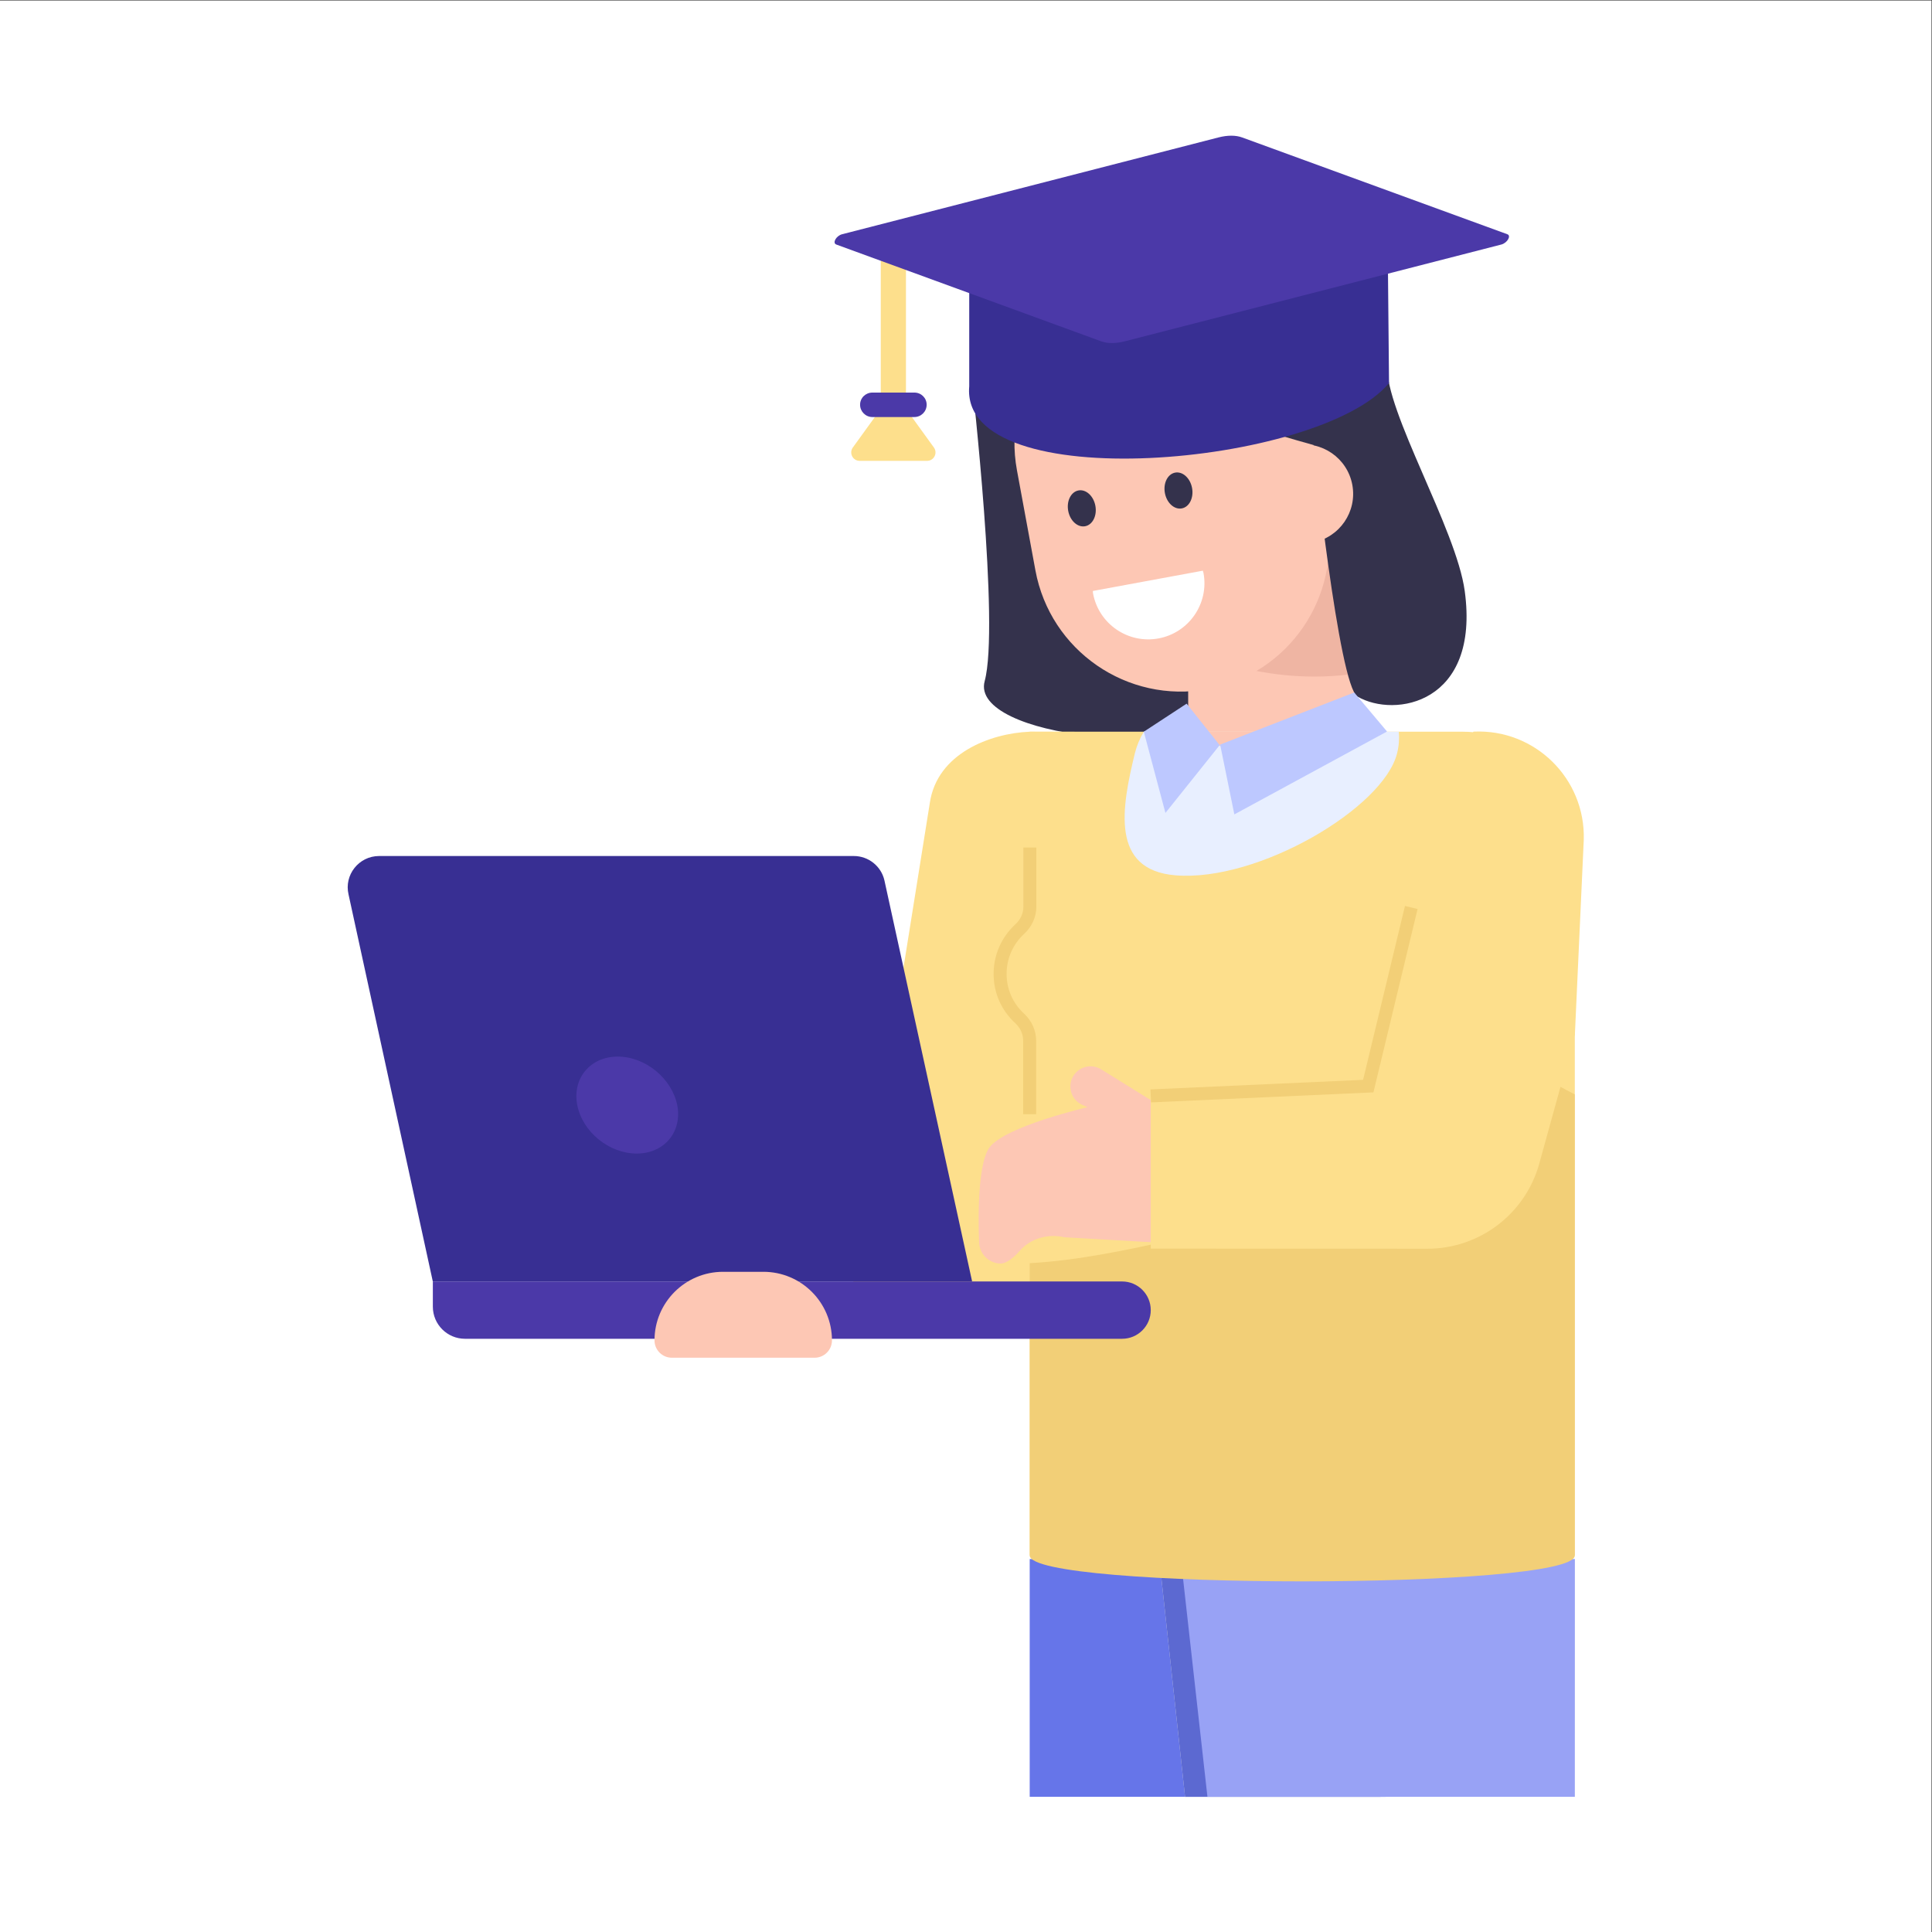 <?xml version="1.0" encoding="UTF-8" standalone="no"?>
<!-- Created with Inkscape (http://www.inkscape.org/) -->

<svg
   version="1.1"
   id="svg2"
   width="6666.667"
   height="6666.667"
   viewBox="0 0 6666.667 6666.667"
   sodipodi:docname="shutterstock_2406420531.eps"
   xmlns:inkscape="http://www.inkscape.org/namespaces/inkscape"
   xmlns:sodipodi="http://sodipodi.sourceforge.net/DTD/sodipodi-0.dtd"
   xmlns="http://www.w3.org/2000/svg"
   xmlns:svg="http://www.w3.org/2000/svg">
  <rect x="0" y="0" width="6666.667" height="6666.667" fill="#333333" stroke="none"/>
  <defs
     id="defs6" />
  <sodipodi:namedview
     id="namedview4"
     pagecolor="#ffffff"
     bordercolor="#000000"
     borderopacity="0.25"
     inkscape:showpageshadow="2"
     inkscape:pageopacity="0.0"
     inkscape:pagecheckerboard="0"
     inkscape:deskcolor="#d1d1d1" />
  <g
     id="g8"
     inkscape:groupmode="layer"
     inkscape:label="ink_ext_XXXXXX"
     transform="matrix(1.333,0,0,-1.333,0,6666.667)">
    <g
       id="g10"
       transform="scale(0.1)">
      <path
         d="M 0,0 H 50000 V 50000 H 0 Z"
         style="fill:#ffffff;fill-opacity:1;fill-rule:nonzero;stroke:none"
         id="path12" />
      <path
         d="m 23126.1,38772.5 c -180,0 -325.9,145.8 -325.9,325.9 v 4298.5 c 0,180.1 145.9,325.9 325.9,325.9 180,0 325.9,-145.8 325.9,-325.9 v -4298.5 c 0,-180.1 -145.9,-325.9 -325.9,-325.9"
         style="fill:#fddf8c;fill-opacity:1;fill-rule:nonzero;stroke:none"
         id="path14" />
      <path
         d="m 22076.9,38428.4 872.6,1206.9 c 87,120.3 266.2,120.3 353.2,0 l 872.6,-1206.9 c 104.2,-144.1 1.3,-345.6 -176.6,-345.6 h -1745.2 c -177.8,0 -280.8,201.5 -176.6,345.6"
         style="fill:#fddf8c;fill-opacity:1;fill-rule:nonzero;stroke:none"
         id="path16" />
      <path
         d="m 23987.7,39535.6 c 0,-176.1 -142.5,-318.6 -318.6,-318.6 h -1085.9 c -176.1,0 -318.7,142.5 -318.7,318.6 0,176.1 142.6,314.5 318.7,314.5 h 1085.9 c 176.1,0 318.6,-138.4 318.6,-314.5"
         style="fill:#4b39a8;fill-opacity:1;fill-rule:nonzero;stroke:none"
         id="path18" />
      <path
         d="m 25160.5,40159 c 3,-70.3 719,-6340.5 328.8,-7779.8 -390.2,-1439.4 5325.4,-2111.2 6583.4,-599.2 1258,1512 -82.8,6239.7 -82.8,6239.7 l -1809.2,1767 -5020.2,372.3"
         style="fill:#34324c;fill-opacity:1;fill-rule:nonzero;stroke:none"
         id="path20" />
      <path
         d="m 35862.6,3500 666.1,6154.8 H 26655.3 V 3500 h 9207.3"
         style="fill:#6675e9;fill-opacity:1;fill-rule:nonzero;stroke:none"
         id="path22" />
      <path
         d="m 35736.1,3500 h -5059.5 l -666,6153.1 H 36402 L 35736.1,3500"
         style="fill:#e5e5e5;fill-opacity:1;fill-rule:nonzero;stroke:none"
         id="path24" />
      <path
         d="m 35736.1,3500 h -5059.5 l -666,6153.1 H 36402 L 35736.1,3500"
         style="fill:#5c69d1;fill-opacity:1;fill-rule:nonzero;stroke:none"
         id="path26" />
      <path
         d="m 40766.9,3500 1.2,6155.5 H 30568.2 L 31256.1,3500 h 9510.8"
         style="fill:#98a2f5;fill-opacity:1;fill-rule:nonzero;stroke:none"
         id="path28" />
      <path
         d="m 27534.7,16497.2 2102.2,14566.5 -2979.8,7.7 c -1028.3,-42.2 -2395.7,-563.1 -2586.6,-1838.3 L 22035.2,16497.2 h 5499.5"
         style="fill:#fddf8c;fill-opacity:1;fill-rule:nonzero;stroke:none"
         id="path30" />
      <path
         d="M 40766.2,28178.9 V 9746.1 H 26657.1 V 31071.4 H 37865 c 1607.9,0 2901.2,-1289 2901.2,-2892.5"
         style="fill:#fddf8c;fill-opacity:1;fill-rule:nonzero;stroke:none"
         id="path32" />
      <path
         d="m 36166,30515.3 c -345.9,-1418.3 -3602.2,-3338.2 -5737.9,-3161.6 -1685.8,139.4 -1395.6,1743.3 -1049.7,3161.6 47.7,189.6 123.3,375 230.6,556.1 h 6600.7 c 15.9,-176.7 4,-366.5 -43.7,-556.1"
         style="fill:#e8efff;fill-opacity:1;fill-rule:nonzero;stroke:none"
         id="path34" />
      <path
         d="M 40766,21682.5 V 9746.1 c 0,-892.4 -14110.7,-892.4 -14110.7,0 v 7567.3 c 1272.2,70.9 2529.2,344.7 3776,618.3 2346.8,506.9 4718.8,1023.9 6867.9,2088.3 567.6,283.8 1130.2,608.2 1556,1074.5 192.6,212.9 354.8,451.1 466.3,709.6 96.3,217.9 71,547.4 344.6,537.3 197.7,-5.1 512,-344.7 689.4,-441 131.7,-76 273.7,-147 410.5,-217.9"
         style="fill:#f2cf77;fill-opacity:1;fill-rule:nonzero;stroke:none"
         id="path36" />
      <path
         d="m 26822.1,21170.9 h -336 v 1905.4 c 0,168.6 -73.4,329.4 -207.3,452.7 -359.6,332 -557.7,783.5 -557.7,1271 0,494 200.8,950.7 564.3,1286.6 133.2,122.1 206,282.2 206,450.8 V 28074 h 335.9 v -1536.6 c 0,-259.8 -114.8,-514.4 -314.3,-697.5 -293.9,-271.6 -456,-641 -456,-1039.9 0,-392.4 160.1,-756.6 450.1,-1024.2 200.2,-185.1 315,-439.7 315,-699.5 v -1905.4"
         style="fill:#f2cf77;fill-opacity:1;fill-rule:nonzero;stroke:none"
         id="path38" />
      <path
         d="m 25616.9,20312.9 c -370.7,-491.5 -271.6,-2447.5 -271.6,-2447.5 2.9,-304.4 245.2,-552.4 549.5,-562.1 146.6,-4.7 339.1,142.3 499.6,326.9 284.3,327 737.7,452.1 1159.8,354 l 2488.7,-142 248.2,3381.7 -1785.7,1107.2 c -208.9,129.4 -479.7,95.7 -650.5,-81 -252.4,-261.3 -167.3,-694.1 165.3,-840.4 l 132.2,-58.1 c 0,0 -2123,-491.8 -2535.5,-1038.7"
         style="fill:#fdc7b4;fill-opacity:1;fill-rule:nonzero;stroke:none"
         id="path40" />
      <path
         d="m 35419.4,21897.5 c 0,0 1291.4,6385.2 2721.4,9175.5 l 10.5,0.5 c 1583.5,72.7 2894.2,-1217.4 2846.6,-2801.9 l -229.8,-5043.6 -921.5,-3335.7 c -360.1,-1303.4 -1546.2,-2205.8 -2898.4,-2205 l -7159.3,4.1 v 3952.1 l 5630.5,254"
         style="fill:#fddf8c;fill-opacity:1;fill-rule:nonzero;stroke:none"
         id="path42" />
      <path
         d="m 29797,21475.4 -15.8,335.9 5504.3,248 1083.9,4501.1 326.7,-78.8 -1142.9,-4746.4 -5756.2,-259.8"
         style="fill:#f2cf77;fill-opacity:1;fill-rule:nonzero;stroke:none"
         id="path44" />
      <path
         d="m 35140,31070.7 v 5320.4 H 30757.6 V 31070.7 H 35140"
         style="fill:#fdc7b4;fill-opacity:1;fill-rule:nonzero;stroke:none"
         id="path46" />
      <path
         d="m 30757.6,37294.4 v -4085.9 c 0,0 1937.4,-1001.7 4382.3,-626.1 v 4712 h -4382.3"
         style="fill:#efb5a3;fill-opacity:1;fill-rule:nonzero;stroke:none"
         id="path48" />
      <path
         d="m 26324.8,37841.3 478.3,-2593.5 c 383.8,-2080.8 2379,-3459 4464.8,-3074.3 2080.8,383.8 3458.1,2384.1 3074.3,4464.9 l -478.3,2593.4 c -383.8,2080.8 -2384.1,3458.1 -4464.8,3074.3 -1040.4,-191.9 -1907.5,-788.4 -2464.9,-1598 -552.5,-808.7 -801.3,-1826.4 -609.4,-2866.8"
         style="fill:#fdc7b4;fill-opacity:1;fill-rule:nonzero;stroke:none"
         id="path50" />
      <path
         d="m 30154.7,37250.1 c 47.2,-256 243,-434.4 437.3,-398.5 194.2,35.8 313.5,272.3 266.3,528.2 -47.2,256 -243,434.4 -437.3,398.5 -194.3,-35.8 -313.5,-272.3 -266.3,-528.2"
         style="fill:#34324c;fill-opacity:1;fill-rule:nonzero;stroke:none"
         id="path52" />
      <path
         d="m 27651.9,36788.4 c 47.2,-255.9 243,-434.3 437.3,-398.5 194.3,35.9 313.5,272.4 266.3,528.3 -47.2,255.9 -243,434.4 -437.2,398.5 -194.3,-35.8 -313.6,-272.3 -266.4,-528.3"
         style="fill:#34324c;fill-opacity:1;fill-rule:nonzero;stroke:none"
         id="path54" />
      <path
         d="m 31137,35239.4 c 4.7,-20.6 13.6,-39.2 17.5,-60.1 145.7,-789.7 -376.4,-1548 -1166.1,-1693.6 -789.7,-145.7 -1548,376.4 -1693.6,1166.1 -3.9,21 -2.2,41.5 -5.1,62.4 l 2847.3,525.2"
         style="fill:#ffffff;fill-opacity:1;fill-rule:nonzero;stroke:none"
         id="path56" />
      <path
         d="m 37916.7,34713.6 c 398.1,-2917.4 -1813,-3296.6 -2776.7,-2732 -484.8,284 -1138.3,6511 -1138.3,6511 -4634.2,1289.3 -5588,2185.4 -5782.3,2484.6 958.1,980.7 2959.5,3159.6 2959.5,3159.6 3095.4,-95.3 4773.5,-2336.2 4726.3,-3561.3 -47.2,-1225 1791.1,-4247.3 2011.5,-5861.9"
         style="fill:#34324c;fill-opacity:1;fill-rule:nonzero;stroke:none"
         id="path58" />
      <path
         d="m 33402.3,42597.9 c 318.1,-1724.7 -1537.9,-3512.8 -4145.6,-3993.7 -2607.6,-481 -3778,-170 -4096.2,1554.8 -318.1,1724.7 1214.8,3865.9 3058.9,4068.6 2635.7,289.8 4864.7,95.1 5182.9,-1629.7"
         style="fill:#34324c;fill-opacity:1;fill-rule:nonzero;stroke:none"
         id="path60" />
      <path
         d="m 33520.3,38489.2 c 693.8,124.3 1358.5,-334.5 1486.5,-1028.4 128,-693.9 -329.3,-1359.7 -1021.8,-1490.9 l -464.7,2519.3"
         style="fill:#fdc7b4;fill-opacity:1;fill-rule:nonzero;stroke:none"
         id="path62" />
      <path
         d="m 30758.8,31069.5 834.2,-370.8 3545,370.8 z"
         style="fill:#fdc7b4;fill-opacity:1;fill-rule:nonzero;stroke:none"
         id="path64" />
      <path
         d="M 11204.8,16839.9 V 16188 c 0,-459.3 372.4,-831.7 831.8,-831.7 h 17010.5 c 409.7,0 741.8,332.1 741.8,741.8 0,409.7 -332.1,741.8 -741.8,741.8 H 11204.8"
         style="fill:#4b39a8;fill-opacity:1;fill-rule:nonzero;stroke:none"
         id="path66" />
      <path
         d="M 9022.52,26858.4 11203.4,16842 h 13960.9 l -2270.2,10382 c -85,369.9 -416.6,629.2 -790.7,629.2 H 9813.26 c -522.92,0 -909.76,-488.9 -790.74,-994.8"
         style="fill:#382f93;fill-opacity:1;fill-rule:nonzero;stroke:none"
         id="path68" />
      <path
         d="m 14943.2,21406.2 c 134.8,-695 824.6,-1255 1540.2,-1255 710.4,0 1182.3,560 1047.5,1255 -140,689.6 -824.5,1254.9 -1540.2,1254.9 -710.4,0 -1182.3,-565.3 -1047.5,-1254.9"
         style="fill:#4b39a8;fill-opacity:1;fill-rule:nonzero;stroke:none"
         id="path70" />
      <path
         d="m 21087.7,14865.9 h -3696.1 c -247.9,0 -448.8,201 -448.8,448.8 0,980.6 794.9,1775.5 1775.5,1775.5 H 19761 c 980.6,0 1775.5,-794.9 1775.5,-1775.5 0,-247.8 -201,-448.8 -448.8,-448.8"
         style="fill:#fdc7b4;fill-opacity:1;fill-rule:nonzero;stroke:none"
         id="path72" />
      <path
         d="m 35905.2,31076.5 -3952.4,-2145.8 -367.9,1807.8 3470.7,1347.4 849.6,-1009.4"
         style="fill:#bdc8ff;fill-opacity:1;fill-rule:nonzero;stroke:none"
         id="path74" />
      <path
         d="m 31584.9,30738.5 -1416,-1770 -559.9,2102.9 1108.6,726.3 875.4,-1099"
         style="fill:#bdc8ff;fill-opacity:1;fill-rule:nonzero;stroke:none"
         id="path76" />
      <path
         d="m 35956.9,40096.1 -33.8,3568.4 H 25089.9 v -3653.6 c -255.4,-2900.7 9082.5,-2073.3 10867,85.2"
         style="fill:#382f93;fill-opacity:1;fill-rule:nonzero;stroke:none"
         id="path78" />
      <path
         d="m 38866.3,43683.2 -9748,-2505.5 c -236.1,-60.7 -448.7,-60.7 -614.9,0 l -6856.9,2505.5 c -105,41.8 2,227.8 152.9,265.8 l 9740.4,2505.4 c 236.1,60.8 448.7,60.8 614.9,0 L 39019.2,43949 c 107.2,-38 0.2,-224 -152.9,-265.8"
         style="fill:#4b39a8;fill-opacity:1;fill-rule:nonzero;stroke:none"
         id="path80" />
    </g>
  </g>
</svg>
